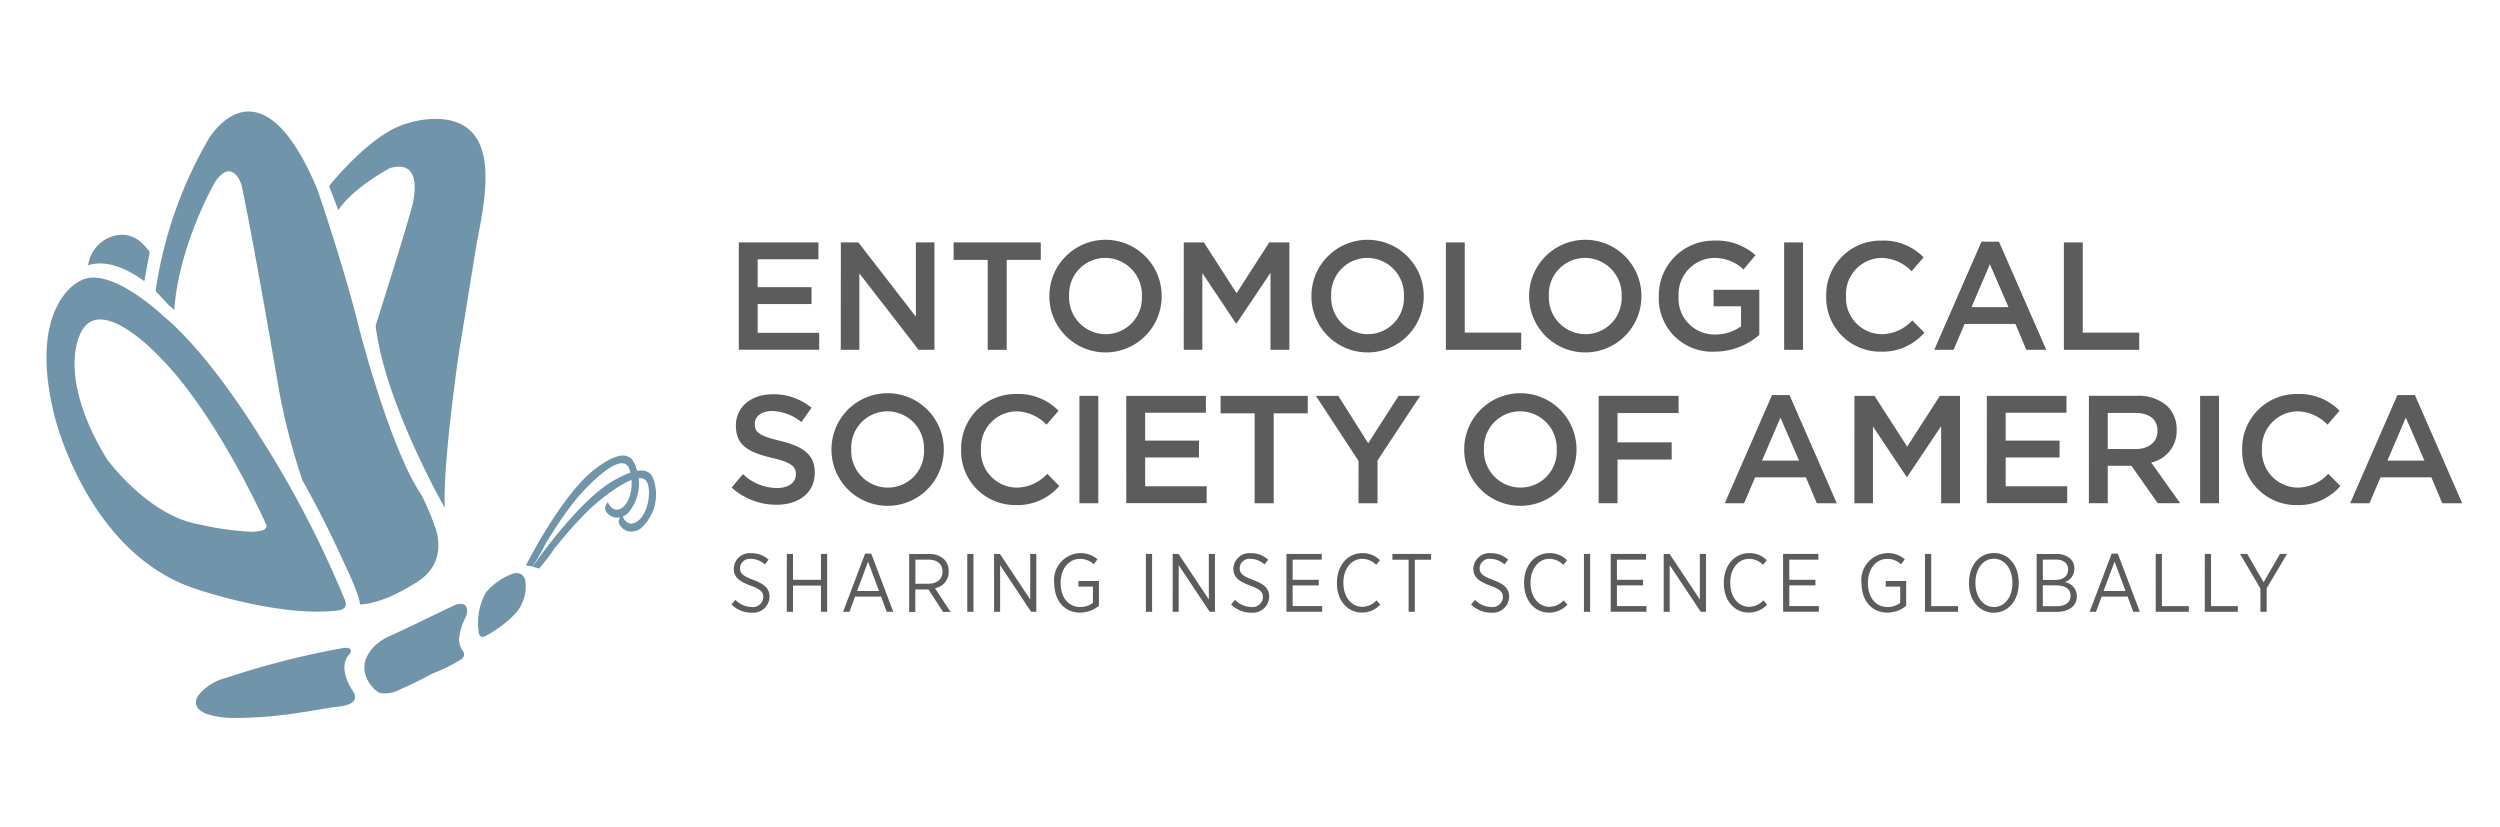 <?xml version="1.0" encoding="UTF-8"?> <svg xmlns="http://www.w3.org/2000/svg" xmlns:xlink="http://www.w3.org/1999/xlink" width="269" height="89" viewBox="0 0 269 89"><defs><clipPath id="clip-path"><rect id="Rectangle_488" data-name="Rectangle 488" width="269" height="89" transform="translate(1556 8211)" fill="#fff" stroke="#707070" stroke-width="1"></rect></clipPath></defs><g id="Mask_Group_12" data-name="Mask Group 12" transform="translate(-1556 -8211)" clip-path="url(#clip-path)"><g id="logo-color" transform="translate(1561 8223)"><g id="Group_20323" data-name="Group 20323" transform="translate(73.711 13.802)"><path id="Path_19824" data-name="Path 19824" d="M249.588,130.857h8.568v1.816h-6.538v3h5.794v1.816h-5.794v3.1h6.619v1.816h-8.649Z" transform="translate(-248.803 -130.576)" fill="#5c5c5c"></path><path id="Path_19825" data-name="Path 19825" d="M262.635,130.857h1.882l6.191,7.994v-7.994h2v11.556H271l-6.373-8.221v8.221h-2Z" transform="translate(-250.871 -130.576)" fill="#5c5c5c"></path><path id="Path_19826" data-name="Path 19826" d="M280.721,132.738h-3.665v-1.882h9.377v1.882h-3.665v9.677h-2.047Z" transform="translate(-253.157 -130.575)" fill="#5c5c5c"></path><path id="Path_19827" data-name="Path 19827" d="M299.253,136.615v-.033a3.96,3.96,0,0,0-3.93-4.111,3.9,3.9,0,0,0-3.9,4.078v.033a3.945,3.945,0,0,0,3.93,4.094,3.89,3.89,0,0,0,3.9-4.061m-9.956,0v-.033a6.043,6.043,0,1,1,12.086-.033v.033a6.043,6.043,0,1,1-12.086.033" transform="translate(-255.097 -130.522)" fill="#5c5c5c"></path><path id="Path_19828" data-name="Path 19828" d="M306.487,130.857h2.162l3.517,5.465,3.517-5.465h2.163v11.556h-2.03v-8.287l-3.65,5.448H312.1l-3.618-5.415v8.254h-2Z" transform="translate(-257.822 -130.576)" fill="#5c5c5c"></path><path id="Path_19829" data-name="Path 19829" d="M332.764,136.615v-.033a3.96,3.96,0,0,0-3.93-4.111,3.9,3.9,0,0,0-3.9,4.078v.033a3.945,3.945,0,0,0,3.93,4.094,3.891,3.891,0,0,0,3.9-4.061m-9.956,0v-.033a6.043,6.043,0,1,1,12.086-.033v.033a6.043,6.043,0,1,1-12.086.033" transform="translate(-260.41 -130.522)" fill="#5c5c5c"></path><path id="Path_19830" data-name="Path 19830" d="M340,130.857h2.03v9.707h6.076v1.851H340Z" transform="translate(-263.135 -130.576)" fill="#5c5c5c"></path><path id="Path_19831" data-name="Path 19831" d="M360.6,136.615v-.033a3.96,3.96,0,0,0-3.93-4.111,3.9,3.9,0,0,0-3.9,4.078v.033a3.945,3.945,0,0,0,3.93,4.094,3.891,3.891,0,0,0,3.9-4.061m-9.956,0v-.033a6.043,6.043,0,1,1,12.086-.033v.033a6.043,6.043,0,1,1-12.086.033" transform="translate(-264.823 -130.522)" fill="#5c5c5c"></path><path id="Path_19832" data-name="Path 19832" d="M367.227,136.63V136.6a5.89,5.89,0,0,1,5.96-5.975,6.239,6.239,0,0,1,4.44,1.569l-1.288,1.535a4.528,4.528,0,0,0-3.236-1.238,3.91,3.91,0,0,0-3.748,4.078v.033a3.86,3.86,0,0,0,3.93,4.123,4.717,4.717,0,0,0,2.789-.875v-2.163h-2.955v-1.767h4.92v4.854a7.367,7.367,0,0,1-4.821,1.8,5.735,5.735,0,0,1-5.993-5.943" transform="translate(-267.45 -130.537)" fill="#5c5c5c"></path><rect id="Rectangle_22468" data-name="Rectangle 22468" width="2.03" height="11.556" transform="translate(113.264 0.282)" fill="#5c5c5c"></rect><path id="Path_19833" data-name="Path 19833" d="M388.633,136.631V136.6a5.848,5.848,0,0,1,5.959-5.975,6.024,6.024,0,0,1,4.523,1.8l-1.3,1.5a4.6,4.6,0,0,0-3.236-1.436,3.889,3.889,0,0,0-3.814,4.078v.033a3.893,3.893,0,0,0,3.814,4.094,4.514,4.514,0,0,0,3.319-1.485l1.3,1.32a5.962,5.962,0,0,1-4.689,2.047,5.812,5.812,0,0,1-5.877-5.943" transform="translate(-270.844 -130.538)" fill="#5c5c5c"></path><path id="Path_19834" data-name="Path 19834" d="M410.434,137.808l-2-4.622-1.981,4.622Zm-2.906-7.049h1.882L414.5,142.4h-2.147l-1.172-2.79h-5.465l-1.189,2.79h-2.079Z" transform="translate(-273.033 -130.56)" fill="#5c5c5c"></path><path id="Path_19835" data-name="Path 19835" d="M419.024,130.857h2.031v9.707h6.075v1.851h-8.106Z" transform="translate(-275.661 -130.576)" fill="#5c5c5c"></path><path id="Path_19836" data-name="Path 19836" d="M248.666,160.317l1.222-1.452a5.349,5.349,0,0,0,3.648,1.5c1.255,0,2.047-.594,2.047-1.453v-.034c0-.825-.462-1.271-2.609-1.767-2.46-.594-3.846-1.321-3.846-3.45v-.034c0-1.981,1.651-3.351,3.946-3.351a6.4,6.4,0,0,1,4.193,1.452l-1.09,1.536a5.249,5.249,0,0,0-3.136-1.189c-1.189,0-1.882.611-1.882,1.371v.033c0,.892.528,1.287,2.756,1.816,2.44.594,3.7,1.469,3.7,3.384v.033c0,2.163-1.7,3.45-4.123,3.45a7.121,7.121,0,0,1-4.821-1.851" transform="translate(-248.657 -133.654)" fill="#5c5c5c"></path><path id="Path_19837" data-name="Path 19837" d="M271.393,156.234V156.2a3.96,3.96,0,0,0-3.93-4.111,3.9,3.9,0,0,0-3.9,4.078v.033a3.945,3.945,0,0,0,3.929,4.094,3.891,3.891,0,0,0,3.9-4.061m-9.956,0V156.2a6.043,6.043,0,1,1,12.086-.036v.033a6.043,6.043,0,1,1-12.086.033" transform="translate(-250.681 -133.632)" fill="#5c5c5c"></path><path id="Path_19838" data-name="Path 19838" d="M278.016,156.25v-.033a5.848,5.848,0,0,1,5.96-5.975,6.023,6.023,0,0,1,4.523,1.8l-1.3,1.5a4.594,4.594,0,0,0-3.236-1.436,3.889,3.889,0,0,0-3.814,4.078v.033a3.894,3.894,0,0,0,3.814,4.094,4.513,4.513,0,0,0,3.319-1.485l1.3,1.32a5.962,5.962,0,0,1-4.69,2.046,5.812,5.812,0,0,1-5.878-5.943" transform="translate(-253.309 -133.648)" fill="#5c5c5c"></path><rect id="Rectangle_22469" data-name="Rectangle 22469" width="2.03" height="11.556" transform="translate(37.435 16.791)" fill="#5c5c5c"></rect><path id="Path_19839" data-name="Path 19839" d="M299.127,150.476H307.7v1.816h-6.538v3h5.794v1.816h-5.794v3.1h6.619v1.816h-8.65Z" transform="translate(-256.656 -133.686)" fill="#5c5c5c"></path><path id="Path_19840" data-name="Path 19840" d="M314.858,152.358h-3.665v-1.882h9.378v1.882h-3.665v9.677h-2.047Z" transform="translate(-258.568 -133.686)" fill="#5c5c5c"></path><path id="Path_19841" data-name="Path 19841" d="M327.966,157.476l-4.589-7h2.411l3.219,5.1,3.269-5.1H334.6l-4.589,6.951v4.606h-2.047Z" transform="translate(-260.5 -133.686)" fill="#5c5c5c"></path><path id="Path_19842" data-name="Path 19842" d="M352.3,156.234V156.2a3.96,3.96,0,0,0-3.93-4.111,3.9,3.9,0,0,0-3.9,4.078v.033a3.945,3.945,0,0,0,3.93,4.094,3.891,3.891,0,0,0,3.9-4.061m-9.956,0V156.2a6.042,6.042,0,1,1,12.085-.033v.033a6.042,6.042,0,1,1-12.085.033" transform="translate(-263.507 -133.633)" fill="#5c5c5c"></path><path id="Path_19843" data-name="Path 19843" d="M359.536,150.476h8.6v1.851h-6.57v3.153h5.827v1.851h-5.827v4.7h-2.03Z" transform="translate(-266.232 -133.686)" fill="#5c5c5c"></path><path id="Path_19844" data-name="Path 19844" d="M383.652,157.427l-2-4.622-1.981,4.622Zm-2.906-7.049h1.882l5.085,11.639h-2.147l-1.172-2.79h-5.464l-1.19,2.79h-2.079Z" transform="translate(-268.788 -133.67)" fill="#5c5c5c"></path><path id="Path_19845" data-name="Path 19845" d="M392.242,150.476H394.4l3.517,5.465,3.517-5.465H403.6v11.556h-2.03v-8.287l-3.65,5.448h-.066l-3.618-5.415v8.254h-2Z" transform="translate(-271.416 -133.686)" fill="#5c5c5c"></path><path id="Path_19846" data-name="Path 19846" d="M409.173,150.476h8.568v1.816H411.2v3H417v1.816H411.2v3.1h6.619v1.816h-8.65Z" transform="translate(-274.1 -133.686)" fill="#5c5c5c"></path><path id="Path_19847" data-name="Path 19847" d="M427.223,156.2c1.453,0,2.378-.757,2.378-1.935v-.033c0-1.238-.892-1.915-2.395-1.915h-2.954v3.88Zm-5-5.729h5.15a4.655,4.655,0,0,1,3.335,1.155,3.491,3.491,0,0,1,.958,2.493v.033a3.47,3.47,0,0,1-2.742,3.5l3.121,4.376h-2.411L426.794,158h-2.542v4.028h-2.03Z" transform="translate(-276.168 -133.684)" fill="#5c5c5c"></path><rect id="Rectangle_22470" data-name="Rectangle 22470" width="2.03" height="11.556" transform="translate(158.022 16.791)" fill="#5c5c5c"></rect><path id="Path_19848" data-name="Path 19848" d="M441.82,156.25v-.033a5.848,5.848,0,0,1,5.96-5.975,6.023,6.023,0,0,1,4.523,1.8l-1.3,1.5a4.6,4.6,0,0,0-3.235-1.436,3.889,3.889,0,0,0-3.814,4.078v.033a3.894,3.894,0,0,0,3.814,4.094,4.514,4.514,0,0,0,3.319-1.485l1.3,1.32a5.962,5.962,0,0,1-4.688,2.047,5.812,5.812,0,0,1-5.878-5.943" transform="translate(-279.275 -133.648)" fill="#5c5c5c"></path><path id="Path_19849" data-name="Path 19849" d="M463.621,157.427l-2-4.622-1.981,4.622Zm-2.906-7.049H462.6l5.085,11.639h-2.149l-1.172-2.79H458.9l-1.19,2.79h-2.079Z" transform="translate(-281.464 -133.67)" fill="#5c5c5c"></path><path id="Path_19850" data-name="Path 19850" d="M248.656,176.11l.421-.5a2.472,2.472,0,0,0,1.754.775,1.115,1.115,0,0,0,1.245-1.05v-.008c0-.516-.252-.841-1.379-1.246-1.29-.48-1.8-.943-1.8-1.823v-.018a1.722,1.722,0,0,1,1.877-1.646,2.7,2.7,0,0,1,1.868.7l-.4.516a2.238,2.238,0,0,0-1.495-.606,1.049,1.049,0,0,0-1.178.969v.019c0,.542.275.853,1.45,1.281,1.262.471,1.726.978,1.726,1.806v.017a1.762,1.762,0,0,1-1.931,1.7,3.05,3.05,0,0,1-2.161-.881" transform="translate(-248.655 -136.873)" fill="#5c5c5c"></path><path id="Path_19851" data-name="Path 19851" d="M255.727,170.692h.667v2.784H259.4v-2.784h.666v6.227H259.4V174.1h-3.008v2.82h-.667Z" transform="translate(-249.776 -136.89)" fill="#5c5c5c"></path><path id="Path_19852" data-name="Path 19852" d="M266.785,174.671l-1.174-3.157-1.183,3.157Zm-1.494-4.021h.658l2.375,6.263h-.709l-.605-1.638h-2.8l-.605,1.638h-.685Z" transform="translate(-250.916 -136.883)" fill="#5c5c5c"></path><path id="Path_19853" data-name="Path 19853" d="M273.38,173.9c1.015,0,1.574-.5,1.574-1.3v-.018c0-.818-.569-1.272-1.5-1.272h-1.415V173.9Zm-2.01-3.2H273.5a2.246,2.246,0,0,1,1.638.578,1.776,1.776,0,0,1,.488,1.281v.019a1.773,1.773,0,0,1-1.476,1.8l1.672,2.553h-.807l-1.566-2.419h-1.415v2.419h-.667Z" transform="translate(-252.255 -136.89)" fill="#5c5c5c"></path><rect id="Rectangle_22471" data-name="Rectangle 22471" width="0.667" height="6.227" transform="translate(25.367 33.801)" fill="#5c5c5c"></rect><path id="Path_19854" data-name="Path 19854" d="M282.227,170.692h.632l3.256,4.9v-4.9h.658v6.227h-.56l-3.335-5.017v5.017h-.65Z" transform="translate(-253.977 -136.89)" fill="#5c5c5c"></path><path id="Path_19855" data-name="Path 19855" d="M289.911,173.824v-.062a2.9,2.9,0,0,1,2.777-3.176,2.741,2.741,0,0,1,1.885.667l-.4.534a2.124,2.124,0,0,0-1.5-.578c-1.183,0-2.063,1.068-2.063,2.553v.045c0,1.566.842,2.58,2.126,2.58a2.245,2.245,0,0,0,1.346-.445v-1.752h-1.556v-.6h2.2v2.669a3.214,3.214,0,0,1-2.01.73c-1.7,0-2.794-1.29-2.794-3.167" transform="translate(-255.195 -136.873)" fill="#5c5c5c"></path><rect id="Rectangle_22472" data-name="Rectangle 22472" width="0.667" height="6.227" transform="translate(44.588 33.801)" fill="#5c5c5c"></rect><path id="Path_19856" data-name="Path 19856" d="M305.068,170.692h.632l3.256,4.9v-4.9h.658v6.227h-.565l-3.336-5.017v5.017h-.65Z" transform="translate(-257.597 -136.89)" fill="#5c5c5c"></path><path id="Path_19857" data-name="Path 19857" d="M312.542,176.11l.421-.5a2.472,2.472,0,0,0,1.754.775,1.115,1.115,0,0,0,1.245-1.05v-.008c0-.516-.252-.841-1.379-1.246-1.29-.48-1.8-.943-1.8-1.823v-.018a1.722,1.722,0,0,1,1.877-1.646,2.7,2.7,0,0,1,1.868.7l-.4.516a2.238,2.238,0,0,0-1.494-.606,1.049,1.049,0,0,0-1.174.969v.019c0,.542.275.853,1.45,1.281,1.262.471,1.726.978,1.726,1.806v.017a1.762,1.762,0,0,1-1.935,1.7,3.05,3.05,0,0,1-2.161-.881" transform="translate(-258.782 -136.873)" fill="#5c5c5c"></path><path id="Path_19858" data-name="Path 19858" d="M319.613,170.692h3.8v.614H320.28v2.169h2.811v.605H320.28V176.3h3.176v.613h-3.843Z" transform="translate(-259.903 -136.89)" fill="#5c5c5c"></path><path id="Path_19859" data-name="Path 19859" d="M326.071,173.824v-.053c0-1.887,1.178-3.185,2.732-3.185a2.592,2.592,0,0,1,1.894.765l-.409.5a2.1,2.1,0,0,0-1.495-.65c-1.148,0-2.028,1.05-2.028,2.553v.036c0,1.53.88,2.571,2.028,2.571a2.112,2.112,0,0,0,1.539-.694l.4.463a2.666,2.666,0,0,1-1.975.854c-1.539,0-2.687-1.272-2.687-3.167" transform="translate(-260.927 -136.873)" fill="#5c5c5c"></path><path id="Path_19860" data-name="Path 19860" d="M334.907,171.315h-1.744v-.623h4.163v.623h-1.752v5.6h-.667Z" transform="translate(-262.051 -136.89)" fill="#5c5c5c"></path><path id="Path_19861" data-name="Path 19861" d="M343.226,176.11l.421-.5a2.472,2.472,0,0,0,1.754.775,1.115,1.115,0,0,0,1.245-1.05v-.008c0-.516-.252-.841-1.379-1.246-1.29-.48-1.8-.943-1.8-1.823v-.018a1.722,1.722,0,0,1,1.877-1.646,2.7,2.7,0,0,1,1.868.7l-.4.516a2.237,2.237,0,0,0-1.494-.606,1.049,1.049,0,0,0-1.174.969v.019c0,.542.275.853,1.449,1.281,1.262.471,1.727.978,1.727,1.806v.017a1.762,1.762,0,0,1-1.931,1.7,3.05,3.05,0,0,1-2.161-.881" transform="translate(-263.646 -136.873)" fill="#5c5c5c"></path><path id="Path_19862" data-name="Path 19862" d="M350,173.824v-.053c0-1.887,1.174-3.185,2.731-3.185a2.592,2.592,0,0,1,1.894.765l-.409.5a2.1,2.1,0,0,0-1.494-.65c-1.148,0-2.028,1.05-2.028,2.553v.036c0,1.53.88,2.571,2.028,2.571a2.112,2.112,0,0,0,1.539-.694l.4.463a2.666,2.666,0,0,1-1.969.858c-1.539,0-2.687-1.272-2.687-3.167" transform="translate(-264.72 -136.873)" fill="#5c5c5c"></path><rect id="Rectangle_22473" data-name="Rectangle 22473" width="0.667" height="6.227" transform="translate(91.721 33.801)" fill="#5c5c5c"></rect><path id="Path_19863" data-name="Path 19863" d="M361.079,170.692h3.8v.614h-3.132v2.169h2.811v.605h-2.811V176.3h3.176v.613h-3.843Z" transform="translate(-266.476 -136.89)" fill="#5c5c5c"></path><path id="Path_19864" data-name="Path 19864" d="M367.854,170.692h.632l3.256,4.9v-4.9h.658v6.227h-.56L368.5,171.9v5.017h-.65Z" transform="translate(-267.55 -136.89)" fill="#5c5c5c"></path><path id="Path_19865" data-name="Path 19865" d="M375.539,173.824v-.053c0-1.887,1.174-3.185,2.731-3.185a2.593,2.593,0,0,1,1.894.765l-.409.5a2.1,2.1,0,0,0-1.495-.65c-1.148,0-2.028,1.05-2.028,2.553v.036c0,1.53.88,2.571,2.028,2.571a2.112,2.112,0,0,0,1.539-.694l.4.463a2.662,2.662,0,0,1-1.974.854c-1.539,0-2.687-1.272-2.687-3.167" transform="translate(-268.768 -136.873)" fill="#5c5c5c"></path><path id="Path_19866" data-name="Path 19866" d="M383.117,170.692h3.8v.614h-3.132v2.169H386.6v.605h-2.811V176.3h3.176v.613h-3.843Z" transform="translate(-269.97 -136.89)" fill="#5c5c5c"></path><path id="Path_19867" data-name="Path 19867" d="M393.137,173.824v-.062a2.9,2.9,0,0,1,2.777-3.176,2.744,2.744,0,0,1,1.886.667l-.4.534a2.122,2.122,0,0,0-1.5-.578c-1.183,0-2.063,1.068-2.063,2.553v.045c0,1.566.841,2.58,2.126,2.58a2.243,2.243,0,0,0,1.346-.445v-1.752h-1.556v-.6h2.2v2.669a3.214,3.214,0,0,1-2.01.73c-1.7,0-2.794-1.29-2.794-3.167" transform="translate(-271.558 -136.873)" fill="#5c5c5c"></path><path id="Path_19868" data-name="Path 19868" d="M401.266,170.692h.667v5.614h2.891v.613h-3.559Z" transform="translate(-272.846 -136.89)" fill="#5c5c5c"></path><path id="Path_19869" data-name="Path 19869" d="M411.56,173.822v-.062c0-1.5-.846-2.571-1.994-2.571s-1.983,1.059-1.983,2.562v.062c0,1.5.841,2.571,1.993,2.571s1.984-1.059,1.984-2.562m-4.671.009v-.072c0-1.833,1.1-3.185,2.687-3.185s2.668,1.346,2.668,3.167v.072c0,1.832-1.094,3.185-2.678,3.185s-2.678-1.346-2.678-3.167" transform="translate(-273.738 -136.872)" fill="#5c5c5c"></path><path id="Path_19870" data-name="Path 19870" d="M417.636,174.072h-1.431v2.243h1.515c.9,0,1.468-.41,1.468-1.122v-.018c0-.694-.543-1.1-1.548-1.1m1.281-1.734c0-.64-.48-1.041-1.308-1.041h-1.405v2.188h1.346c.828,0,1.37-.41,1.37-1.13Zm-3.38-1.646h2.109a2.127,2.127,0,0,1,1.539.534,1.411,1.411,0,0,1,.409,1.023v.018a1.483,1.483,0,0,1-1.023,1.451,1.526,1.526,0,0,1,1.29,1.494v.026c0,1.059-.863,1.683-2.17,1.683h-2.153Z" transform="translate(-275.109 -136.889)" fill="#5c5c5c"></path><path id="Path_19871" data-name="Path 19871" d="M426.182,174.671,425,171.513l-1.183,3.157Zm-1.494-4.021h.658l2.375,6.263h-.711l-.605-1.638h-2.8L423,176.913h-.685Z" transform="translate(-276.183 -136.883)" fill="#5c5c5c"></path><path id="Path_19872" data-name="Path 19872" d="M430.767,170.692h.667v5.614h2.895v.613H430.77Z" transform="translate(-277.523 -136.89)" fill="#5c5c5c"></path><path id="Path_19873" data-name="Path 19873" d="M437.046,170.692h.667v5.614H440.6v.613h-3.559Z" transform="translate(-278.518 -136.89)" fill="#5c5c5c"></path><path id="Path_19874" data-name="Path 19874" d="M443.739,174.411l-2.188-3.719h.773l1.762,3.043,1.762-3.043h.757l-2.188,3.7v2.524h-.673Z" transform="translate(-279.232 -136.89)" fill="#5c5c5c"></path></g><g id="Group_20268" data-name="Group 20268" transform="translate(0 0)"><path id="Path_19875" data-name="Path 19875" d="M164.473,135.831s-5.517,2.7-2.524,14.5c0,0,3.462,14.492,14.905,18.428,0,0,9.213,3.23,15.608,2.406,0,0,1.292-.057.589-1.407a111.758,111.758,0,0,0-9.038-17.312s-5.282-8.744-10.328-12.911c0,0-4.347-4.177-7.573-4.178a2.8,2.8,0,0,0-1.64.481m12.909,26.056c-5.457-1-9.8-6.984-9.8-6.984-5.4-8.8-2.935-13.38-2.935-13.38,2-4.87,8.686,2.466,8.686,2.466,6.161,6.221,11.383,17.956,11.383,17.956.118.589-.644.646-.644.646A4.087,4.087,0,0,1,183,162.7h0a32.8,32.8,0,0,1-5.621-.814M208.3,169.3a6.8,6.8,0,0,0-.738,4.159.634.634,0,0,0,.244.514c.2.107.435-.01.627-.125a12.333,12.333,0,0,0,3.007-2.272A4.314,4.314,0,0,0,212.6,168.1a1.17,1.17,0,0,0-.465-.836,1.262,1.262,0,0,0-1.045.006,7.028,7.028,0,0,0-2.8,2.02m-3.639,1.468c-2.294,1.094-4.574,2.216-6.883,3.274-1.337.613-2.649,2-2.492,3.572a3.351,3.351,0,0,0,.866,1.823,2.047,2.047,0,0,0,.827.628,3.282,3.282,0,0,0,2.182-.421c1.206-.479,2.346-1.1,3.5-1.7a17.688,17.688,0,0,0,3.068-1.522.663.663,0,0,0,.262-.652,1.441,1.441,0,0,0-.229-.394,1.951,1.951,0,0,1-.291-1.087,5.832,5.832,0,0,1,.631-2.22,2.693,2.693,0,0,0,.226-.684.912.912,0,0,0-.151-.687c-.35-.449-1.11-.137-1.515.067m-11.678,4.46a89.662,89.662,0,0,0-12.494,3.182,5.68,5.68,0,0,0-3.056,1.876,1.4,1.4,0,0,0-.289.85c.038.607.65,1,1.224,1.2a9.163,9.163,0,0,0,2.9.413,43.767,43.767,0,0,0,6.891-.548c1.157-.168,2.309-.365,3.461-.562.687-.118,2.312-.108,2.618-.926a.945.945,0,0,0-.182-.822c-.757-1.15-1.484-2.931-.315-4.082.279-.522-.18-.6-.5-.6a1.994,1.994,0,0,0-.266.018" transform="translate(-161.059 -117.486)" fill="#7094aa"></path><path id="Path_19876" data-name="Path 19876" d="M203.684,164.368c2.934-2.315,1.307-5.788,1.307-5.788a24.324,24.324,0,0,0-1.355-3.161c-3.464-5.138-6.737-18.029-6.737-18.029-1.583-6.472-4.491-14.924-4.491-14.924-2.632-6.251-5.124-8.191-7.127-8.338-2.765-.2-4.6,3-4.6,3a45.557,45.557,0,0,0-5.67,16.3l1.378,1.492c.257.214.47.4.633.544.5-7.039,4.38-13.747,4.38-13.747,1.914-2.8,2.861.327,2.861.327,1.482,7.052,4.026,22.068,4.026,22.068a70.831,70.831,0,0,0,2.524,9.7c1.324,2.356,2.567,4.762,3.708,7.212.35.751.7,1.5,1.043,2.257a29.724,29.724,0,0,1,1.211,2.88,5.218,5.218,0,0,1,.236,1,6.891,6.891,0,0,0,1.606-.272,12.2,12.2,0,0,0,2.377-.926c.435-.214.862-.446,1.279-.693a12.715,12.715,0,0,0,1.413-.907" transform="translate(-163.27 -114.12)" fill="#7094aa"></path><path id="Path_19877" data-name="Path 19877" d="M209.222,115.079a10.182,10.182,0,0,0-3.776.52c-3.787,1.076-8.246,6.682-8.246,6.682l.986,2.6c1.652-2.468,5.559-4.524,5.559-4.524,3.965-1.121,2.333,4.292,2.333,4.292-.808,3-3.871,12.661-3.871,12.661.976,8.311,7.443,19.611,7.443,19.611-.235-4.841,1.521-16.715,1.522-16.715q.886-5.377,1.742-10.758c.705-4.416,3.471-13.84-3.689-14.367" transform="translate(-166.788 -114.27)" fill="#7094aa"></path><path id="Path_19878" data-name="Path 19878" d="M173.01,131.747l-.582,3.137s-3.306-2.674-6.04-1.711a3.83,3.83,0,0,1,1.994-2.869c1.815-.919,3.418-.328,4.628,1.442" transform="translate(-161.904 -116.618)" fill="#7094aa"></path><path id="Path_19879" data-name="Path 19879" d="M223.084,170.045l-.719-.112s3.812-7.579,7.373-10.321,4.181-1.062,4.491-.2a4.888,4.888,0,0,1-.871,4.881,1.661,1.661,0,0,1-1.539.454,1.54,1.54,0,0,1-.684-.431.842.842,0,0,1-.252-.457,1.08,1.08,0,0,1,.3-.738c.186.5.7.981,1.262.752,1.346-.548,1.6-3.2.985-4.46-.942-1.918-4.991,2.564-5.69,3.431-.739.916-1.419,1.878-2.066,2.861q-.648.986-1.253,2a21.15,21.15,0,0,1-1.339,2.336" transform="translate(-170.777 -121.093)" fill="#7094aa"></path><path id="Path_19880" data-name="Path 19880" d="M223.924,170.576l-.7-.207s4.787-7,8.682-9.245,4.286-.495,4.478.4a4.886,4.886,0,0,1-1.515,4.723,1.663,1.663,0,0,1-1.582.247,1.552,1.552,0,0,1-.621-.518.842.842,0,0,1-.19-.487,1.077,1.077,0,0,1,.4-.691c.118.519.561,1.065,1.151.913,1.41-.363,2.02-2.958,1.57-4.292-.678-2.026-5.289,1.876-6.1,2.641-.854.809-1.657,1.673-2.429,2.561-.517.593-1.018,1.2-1.509,1.814a21.125,21.125,0,0,1-1.638,2.137" transform="translate(-170.913 -121.397)" fill="#7094aa"></path></g></g></g></svg> 